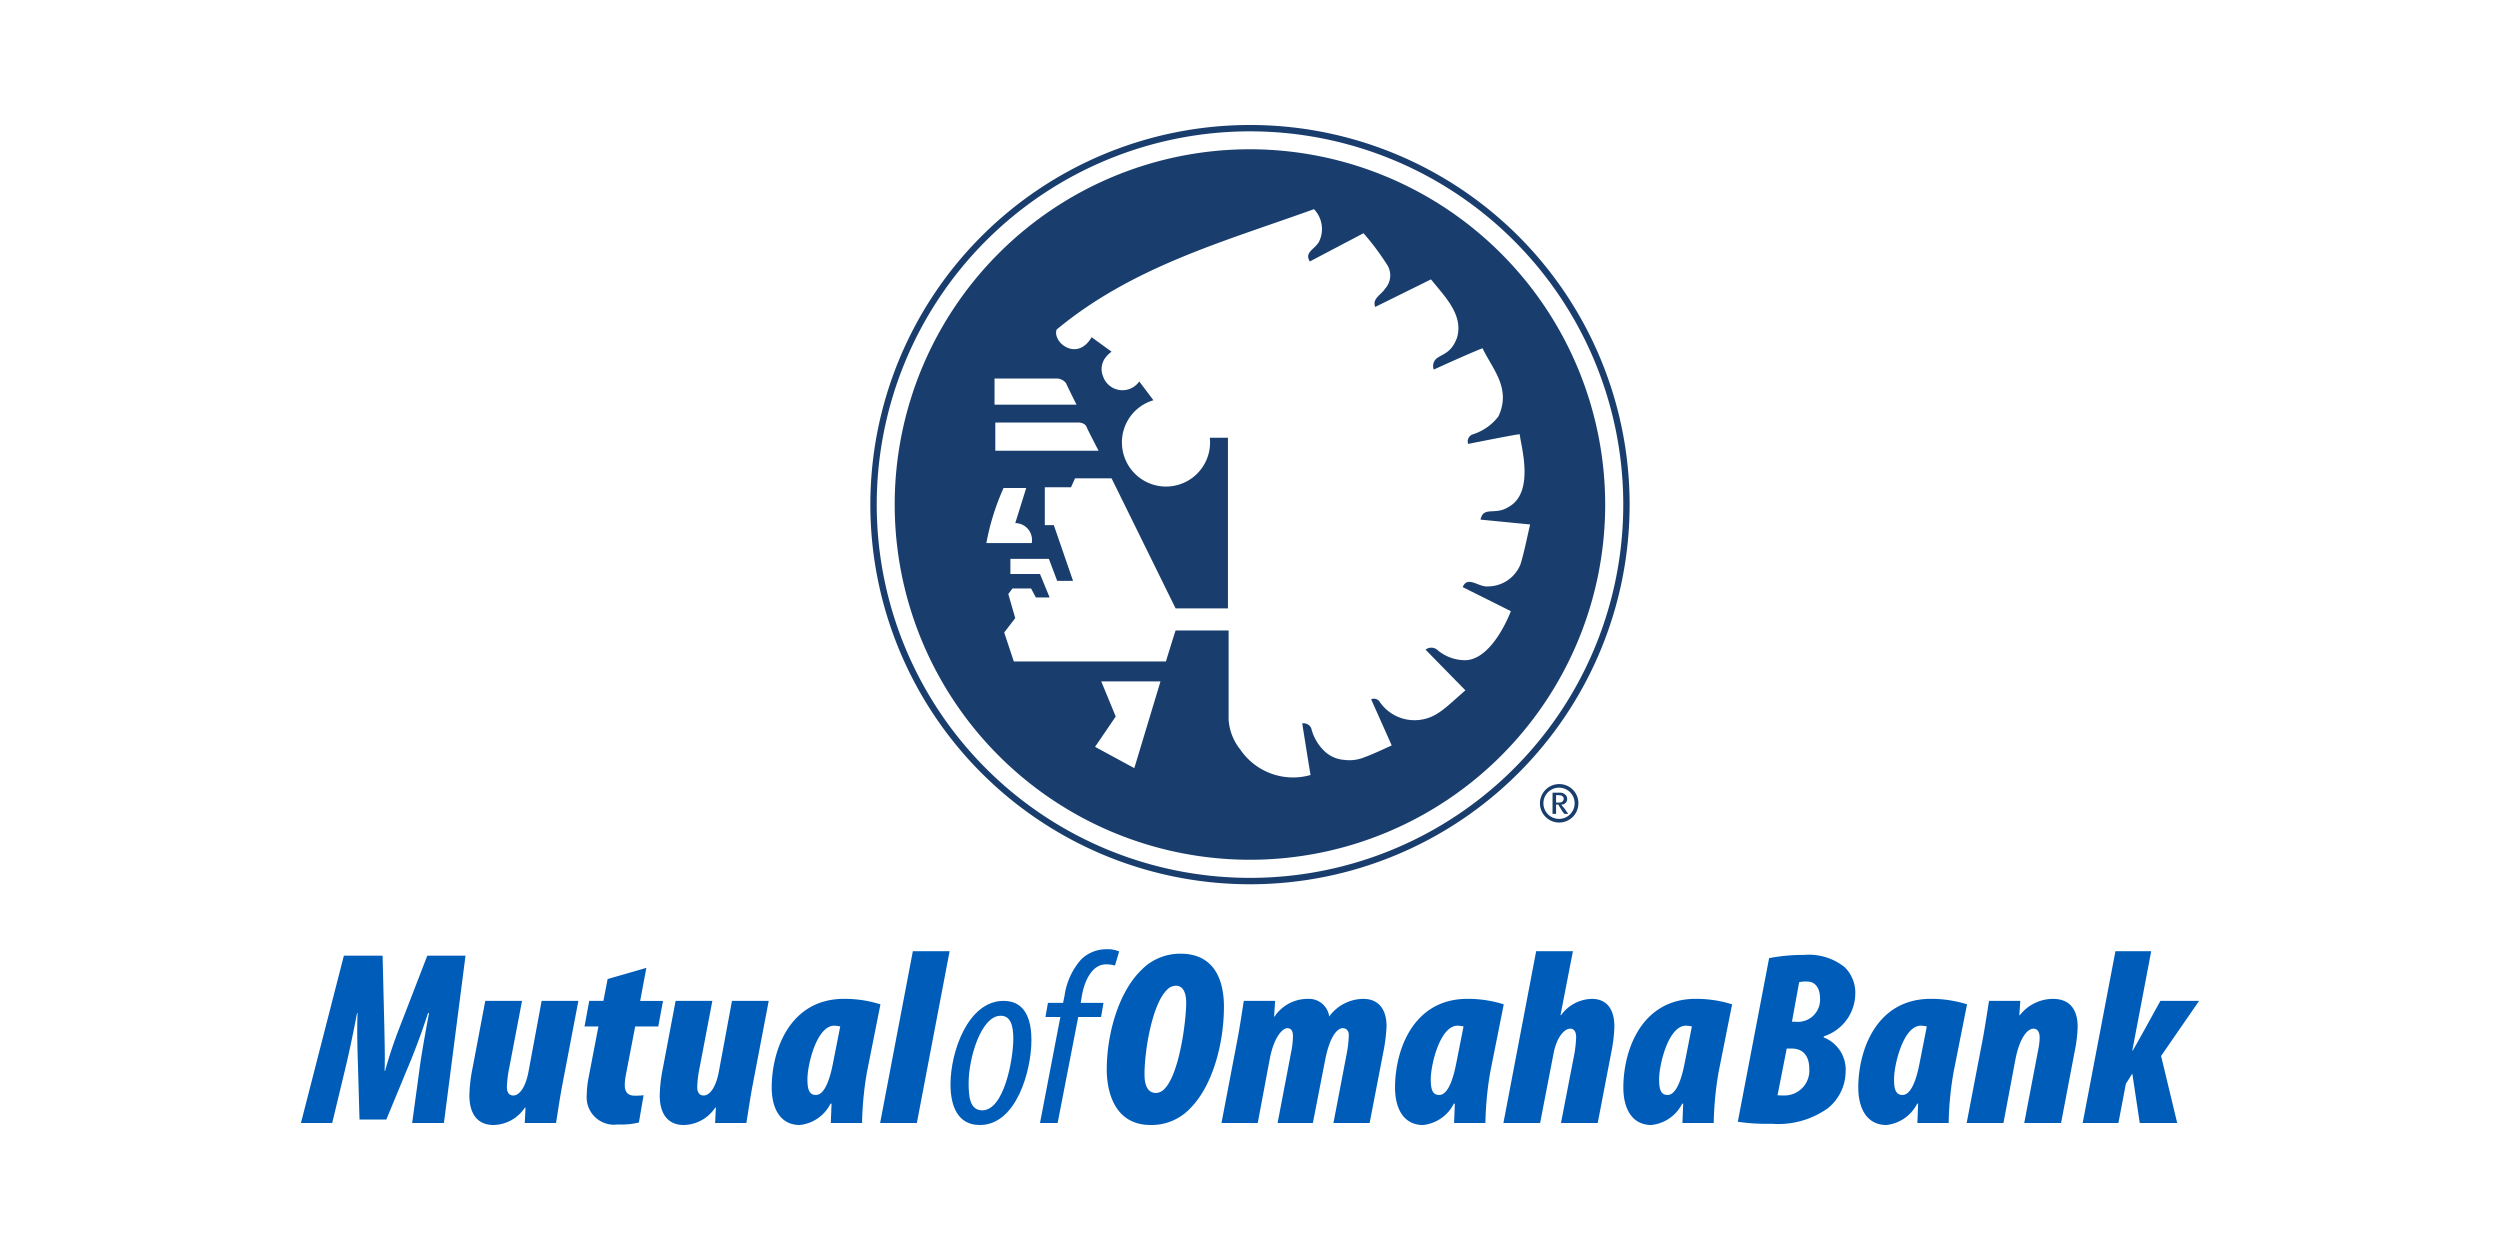 <svg id="Layer_1" data-name="Layer 1" xmlns="http://www.w3.org/2000/svg" xmlns:xlink="http://www.w3.org/1999/xlink" width="200" height="100" viewBox="0 0 200 100"><defs><clipPath id="clip-path"><rect x="24.074" y="10" width="151.852" height="80" fill="none"/></clipPath></defs><g clip-path="url(#clip-path)"><path d="M124.74,62.727a1.538,1.538,0,1,0,1.532,1.532,1.527,1.527,0,0,0-1.532-1.532m-.017,2.784a1.249,1.249,0,0,1,0-2.498,1.249,1.249,0,1,1,0,2.498" fill="#193e6e"/><path d="M125.098,63.897a.341.341,0,0,1-.111.234c-.061.059-.153.075-.329.075h-.172v-.593h.188a1.221,1.221,0,0,1,.23.029.287.287,0,0,1,.193.253m.358,1.214c-.015-.038-.184-.255-.266-.381a1.749,1.749,0,0,0-.172-.207,1.023,1.023,0,0,0-.123-.157.441.441,0,0,0,.479-.469.417.417,0,0,0-.184-.347.597.597,0,0,0-.438-.132h-.548v1.694h.283v-.745h.172s.176.281.312.511c.077.113.111.144.176.234Z" fill="#193e6e"/><path d="M99.998,9.999A30.371,30.371,0,1,0,130.37,40.371,30.366,30.366,0,0,0,99.998,9.999m0,60.231a29.861,29.861,0,1,1,29.863-29.859A29.859,29.859,0,0,1,99.998,70.23" fill="#193e6e"/><path d="M128.416,40.36A28.42,28.42,0,1,1,99.993,11.941,28.451,28.451,0,0,1,128.416,40.36M84.525,30.28H79.563v2.094h6.559s-.829-1.652-.829-1.708a.956.956,0,0,0-.768-.385m6.22,31.168,2.094-6.936H88.1l1.158,2.809-1.654,2.426Zm-4.57-27.644h-6.55V36.06h8.261s-.942-1.813-.942-1.871c-.163-.442-.768-.385-.768-.385m-3.636,9.64a1.379,1.379,0,0,0-.168-.938,1.357,1.357,0,0,0-1.151-.659l.877-2.809h-1.813a19.462,19.462,0,0,0-1.377,4.407Zm7.216-8.045a3.524,3.524,0,1,0,7.049,0,3.332,3.332,0,0,0-.021-.381h1.451V48.674H94.05L88.925,38.265h-2.92l-.325.718H83.585V42.01h.72l1.539,4.461H84.575l-.664-1.76H80.832v1.21h2.368l.77,1.876H82.869l-.387-.722H80.999l-.335.446.555,1.928-.883,1.153.77,2.313H93.273s.777-2.531.777-2.479h4.239v7.105a4.251,4.251,0,0,0,.936,2.424,5.104,5.104,0,0,0,5.619,2.035c-.224-1.323-.666-4.13-.666-4.13a.676.676,0,0,1,.72.383,3.768,3.768,0,0,0,1.043,1.823,2.534,2.534,0,0,0,1.597.714,3.111,3.111,0,0,0,1.65-.224c.504-.163,2.148-.934,2.148-.934l-1.643-3.687a.539.539,0,0,1,.655.163,3.37,3.37,0,0,0,3.195,1.486c1.428-.163,2.152-1.047,3.689-2.366l-3.188-3.255a.747.747,0,0,1,.986.057,3.413,3.413,0,0,0,1.926.775c2.37.274,3.913-3.911,3.913-3.911l-3.854-1.926c.385-.936,1.262,0,1.98-.054a2.822,2.822,0,0,0,2.644-1.767c.331-1.099.498-2.035.772-3.19L118.443,41.57c.224-1.099,1.156-.331,2.204-.992,2.2-1.156.99-5.012.934-5.835,0-.059-4.128.77-4.128.77a.594.594,0,0,1,.385-.77,4.157,4.157,0,0,0,2.039-1.434c1.047-2.259-.498-3.8-1.273-5.451-1.26.496-3.904,1.708-3.904,1.708a.807.807,0,0,1,.218-.883c.498-.385,1.214-.442,1.656-1.706.494-1.819-.992-3.249-2.094-4.627l-4.461,2.204c-.274-.664.498-.992.77-1.438a1.582,1.582,0,0,0,.222-1.867,20.364,20.364,0,0,0-1.93-2.59l-4.294,2.257c-.446-.714.331-.936.714-1.539a2.294,2.294,0,0,0-.383-2.644c-7.162,2.588-14.485,4.568-20.593,9.636-.333,1.047,1.65,2.587,2.805.607l1.595,1.158c-.088.063-.163.132-.237.195a2.209,2.209,0,0,0-.193.211,1.501,1.501,0,0,0-.26,1.541,1.64,1.64,0,0,0,2.906.435L92.275,32.02a3.505,3.505,0,0,0-2.521,3.379" fill="#193e6e"/><path d="M32.972,89.841l.576-4.21c.138-1.072.417-2.68.775-4.585h-.08c-.616,1.905-1.271,3.551-1.629,4.388l-1.708,4.13H28.762l-.119-4.13c-.021-.816-.101-2.483-.04-4.388h-.04c-.356,1.905-.716,3.513-.974,4.585l-1.013,4.21H24.075L27.51,76.455h3.098l.14,5.759c.019.973.059,2.543.019,3.456h.04a35.347,35.347,0,0,1,1.151-3.456l2.225-5.759h3.058L35.513,89.841Z" fill="#005cb9"/><path d="M46.27,80.071l-1.271,6.651c-.199,1.034-.358,2.125-.517,3.119H41.981l.061-1.212-.04-.038A3.082,3.082,0,0,1,39.477,90c-1.35,0-1.926-.992-1.926-2.361a12.13,12.13,0,0,1,.26-2.225l1.011-5.343h2.941L40.75,85.372a9.052,9.052,0,0,0-.199,1.589c0,.417.159.678.517.678.475,0,.974-.638,1.21-1.89l1.053-5.678Z" fill="#005cb9"/><path d="M51.709,77.428l-.496,2.644h1.828l-.379,2.045H50.815l-.775,4.03a4.655,4.655,0,0,0-.059.657c0,.655.356.85.793.85a5.648,5.648,0,0,0,.714-.036l-.377,2.183a6.012,6.012,0,0,1-1.687.157,2.194,2.194,0,0,1-2.483-2.385,7.622,7.622,0,0,1,.159-1.428l.774-4.03H46.762l.377-2.045h1.133l.339-1.75Z" fill="#005cb9"/><path d="M61.498,80.071l-1.271,6.651c-.199,1.034-.358,2.125-.517,3.119H57.208l.061-1.212-.042-.038A3.075,3.075,0,0,1,54.706,90c-1.352,0-1.928-.992-1.928-2.361a12.13,12.13,0,0,1,.26-2.225l1.011-5.343h2.939l-1.011,5.301a8.863,8.863,0,0,0-.199,1.589c0,.417.159.678.515.678.479,0,.976-.638,1.212-1.89l1.053-5.678Z" fill="#005cb9"/><path d="M66.464,89.841c.019-.517.04-1.032.059-1.549h-.08A3.12,3.12,0,0,1,63.981,90c-1.549,0-2.244-1.31-2.244-3,0-2.96,1.43-7.093,5.799-7.093a9.573,9.573,0,0,1,2.9.44L69.363,85.73a26.337,26.337,0,0,0-.398,4.112Zm.754-7.725a2.575,2.575,0,0,0-.477-.061c-1.409,0-2.146,3.138-2.146,4.269,0,.699.082,1.273.678,1.273.536,0,1.011-.756,1.35-2.462Z" fill="#005cb9"/><polygon points="70.409 89.841 73.028 76.097 75.969 76.097 73.348 89.841 70.409 89.841" fill="#005cb9"/><path d="M82.514,83.208c0,2.424-1.191,6.793-4.13,6.793-1.788,0-2.345-1.553-2.345-3.26,0-2.579,1.392-6.672,4.252-6.672,1.926,0,2.223,1.849,2.223,3.138M77.49,86.603c0,1.093.08,2.223,1.093,2.223,1.746,0,2.481-4.091,2.481-5.717,0-.992-.178-1.849-1.011-1.849-1.589,0-2.562,3.456-2.562,5.343" fill="#005cb9"/><path d="M83.2,89.841l1.629-8.483H83.637l.199-1.13h1.21l.119-.574a5.513,5.513,0,0,1,1.331-2.902,2.884,2.884,0,0,1,2.026-.814,2.371,2.371,0,0,1,1.011.178l-.337,1.13a2.444,2.444,0,0,0-.735-.096c-1.093,0-1.729,1.329-1.928,2.619l-.077.459h1.825l-.197,1.13H86.258l-1.648,8.483Z" fill="#005cb9"/><path d="M97.915,80.527c0,2.977-.913,6.356-2.701,8.144A4.25,4.25,0,0,1,92.057,90c-3.061,0-3.517-2.96-3.517-4.43,0-2.799.917-6.176,2.782-7.982A4.316,4.316,0,0,1,94.44,76.296c3.058,0,3.475,2.68,3.475,4.231m-4.587-1.31c-1.131,1.13-1.767,4.744-1.767,6.731,0,.576.096,1.491.934,1.491a.98.98,0,0,0,.655-.318c1.212-1.21,1.746-5.481,1.746-6.909,0-.521-.117-1.355-.831-1.355a1.031,1.031,0,0,0-.737.36" fill="#005cb9"/><path d="M97.718,89.841l1.271-6.653c.199-1.032.356-2.125.515-3.117h2.504l-.08,1.25h.04A3.177,3.177,0,0,1,104.67,79.91a1.626,1.626,0,0,1,1.666,1.411A3.411,3.411,0,0,1,109.06,79.91c1.248,0,1.865.854,1.865,2.207a13.961,13.961,0,0,1-.258,2.045l-1.097,5.68h-2.895l1.072-5.602a8.703,8.703,0,0,0,.157-1.428c0-.341-.18-.557-.496-.557-.394,0-1.011.595-1.388,2.504l-.992,5.083h-2.82l1.07-5.602a7.119,7.119,0,0,0,.159-1.348c0-.377-.117-.636-.456-.636-.358,0-1.072.674-1.409,2.504l-.953,5.083Z" fill="#005cb9"/><path d="M116.327,89.841c.019-.517.042-1.032.061-1.549h-.08A3.12,3.12,0,0,1,113.847,90c-1.553,0-2.244-1.31-2.244-3,0-2.96,1.428-7.093,5.797-7.093a9.563,9.563,0,0,1,2.9.44L119.227,85.73a26.328,26.328,0,0,0-.394,4.112Zm.756-7.725a2.614,2.614,0,0,0-.477-.061c-1.411,0-2.144,3.138-2.144,4.269,0,.699.075,1.273.674,1.273.538,0,1.009-.756,1.35-2.462Z" fill="#005cb9"/><path d="M120.273,89.841l2.619-13.744h2.941l-.992,5.104.038.019A3.13,3.13,0,0,1,127.34,79.91c1.252,0,1.811.875,1.811,2.225a12.162,12.162,0,0,1-.243,2.026l-1.091,5.68h-2.939l1.093-5.642a10.065,10.065,0,0,0,.121-1.208c0-.421-.142-.697-.477-.697-.421,0-1.053.574-1.331,1.987l-1.076,5.56Z" fill="#005cb9"/><path d="M134.595,89.841c.019-.517.038-1.032.061-1.549h-.08A3.12,3.12,0,0,1,132.112,90c-1.547,0-2.244-1.31-2.244-3,0-2.96,1.43-7.093,5.799-7.093a9.589,9.589,0,0,1,2.902.44l-1.074,5.382a26.337,26.337,0,0,0-.398,4.112Zm.756-7.725a2.615,2.615,0,0,0-.477-.061c-1.413,0-2.144,3.138-2.144,4.269,0,.699.075,1.273.674,1.273.536,0,1.011-.756,1.352-2.462Z" fill="#005cb9"/><path d="M141.529,76.653a13.916,13.916,0,0,1,2.778-.258,4.57,4.57,0,0,1,3.28.992,2.865,2.865,0,0,1,.835,2.165,3.619,3.619,0,0,1-2.525,3.356v.084a2.777,2.777,0,0,1,1.75,2.818,3.791,3.791,0,0,1-1.434,2.86,6.859,6.859,0,0,1-4.503,1.231,15.909,15.909,0,0,1-2.686-.159Zm.674,10.966a4.603,4.603,0,0,0,.517.019,1.989,1.989,0,0,0,2.024-2.125c0-1.013-.477-1.629-1.411-1.629h-.396Zm1.153-5.881h.276a1.772,1.772,0,0,0,1.968-1.907c0-.555-.218-1.308-1.051-1.308a2.285,2.285,0,0,0-.618.054Z" fill="#005cb9"/><path d="M153.389,89.841c.023-.517.042-1.032.061-1.549h-.077A3.12,3.12,0,0,1,150.911,90c-1.547,0-2.248-1.31-2.248-3,0-2.96,1.432-7.093,5.803-7.093a9.558,9.558,0,0,1,2.897.44l-1.07,5.382a25.843,25.843,0,0,0-.4,4.112Zm.756-7.725a2.615,2.615,0,0,0-.477-.061c-1.411,0-2.144,3.138-2.144,4.269,0,.699.08,1.273.676,1.273.534,0,1.013-.756,1.35-2.462Z" fill="#005cb9"/><path d="M157.333,89.841l1.275-6.653c.195-1.032.354-2.125.515-3.117h2.5L161.545,81.22h.038a3.382,3.382,0,0,1,2.644-1.31c1.47,0,1.985.992,1.985,2.225a11.038,11.038,0,0,1-.236,1.966l-1.091,5.74h-2.946l1.137-5.958a4.619,4.619,0,0,0,.096-.892c0-.398-.157-.697-.496-.697-.435,0-1.093.634-1.451,2.504l-.95,5.043Z" fill="#005cb9"/><path d="M166.614,89.841l2.621-13.744h2.862L170.585,84.04h.04c.26-.435.477-.852.716-1.269l1.49-2.7h3.096l-3.04,4.405,1.29,5.366h-2.996l-.597-3.955-.515.817-.597,3.138Z" fill="#005cb9"/></g></svg>